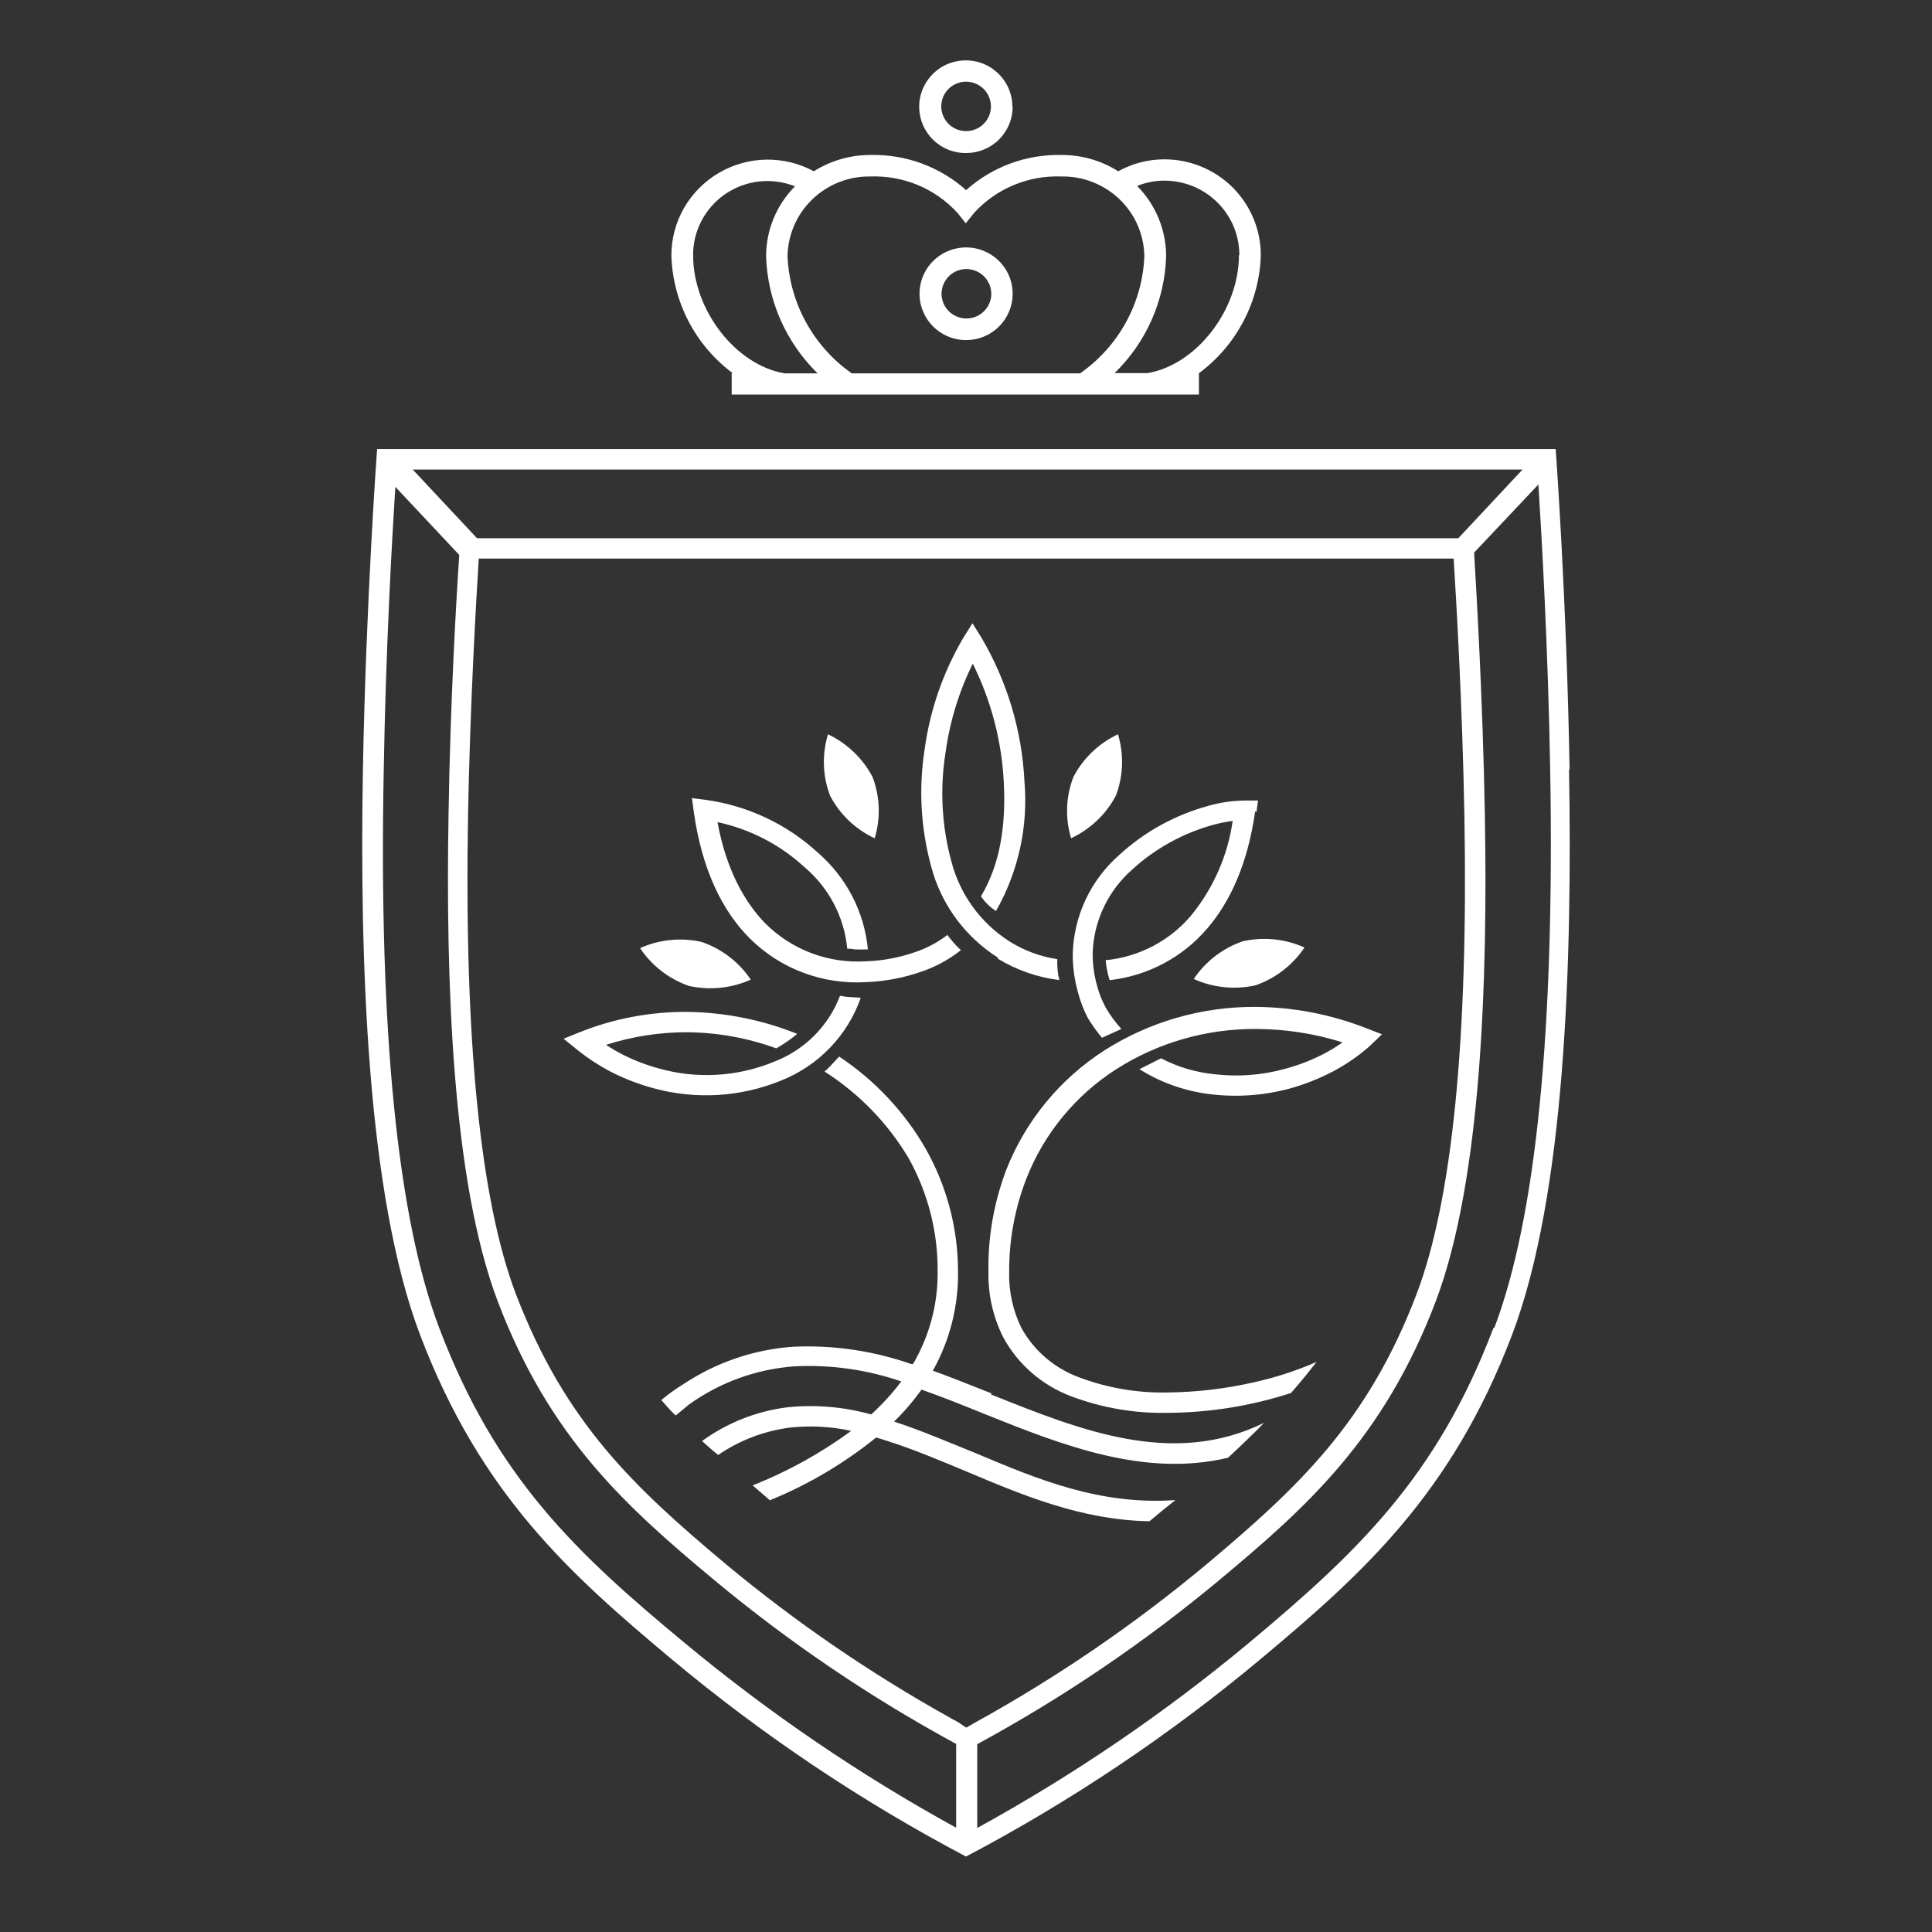 <?xml version="1.0" encoding="UTF-8"?> <svg xmlns="http://www.w3.org/2000/svg" xmlns:xlink="http://www.w3.org/1999/xlink" xmlns:svgjs="http://svgjs.dev/svgjs" version="1.1" width="32" height="32"><rect width="100%" height="100%" fill="#333333" stroke="none"/><svg xmlns="http://www.w3.org/2000/svg" width="32" height="32" viewBox="0 0 32 32" fill="none"><path d="M16.413 1.767C16.412 1.848 16.387 1.927 16.341 1.993C16.296 2.06 16.231 2.112 16.155 2.142C16.08 2.172 15.998 2.179 15.918 2.163C15.839 2.147 15.766 2.107 15.709 2.05C15.652 1.992 15.613 1.919 15.598 1.84C15.582 1.761 15.591 1.679 15.622 1.604C15.653 1.53 15.706 1.466 15.774 1.421C15.841 1.377 15.921 1.353 16.002 1.353C16.111 1.353 16.215 1.397 16.292 1.473C16.369 1.55 16.413 1.654 16.413 1.762V1.767ZM16.768 1.762C16.767 1.61 16.721 1.462 16.635 1.337C16.549 1.211 16.428 1.114 16.287 1.056C16.145 0.999 15.99 0.985 15.841 1.016C15.691 1.046 15.554 1.12 15.447 1.229C15.34 1.337 15.267 1.474 15.238 1.623C15.21 1.772 15.226 1.926 15.285 2.066C15.345 2.206 15.444 2.325 15.572 2.409C15.699 2.492 15.849 2.536 16.002 2.535C16.206 2.535 16.403 2.454 16.547 2.31C16.692 2.166 16.773 1.971 16.773 1.767L16.768 1.762ZM16.419 4.866C16.419 4.947 16.395 5.026 16.349 5.093C16.304 5.16 16.24 5.213 16.165 5.244C16.089 5.275 16.006 5.283 15.927 5.267C15.847 5.251 15.774 5.212 15.716 5.155C15.658 5.098 15.619 5.025 15.603 4.945C15.587 4.866 15.595 4.784 15.627 4.709C15.658 4.634 15.711 4.57 15.778 4.525C15.846 4.48 15.925 4.456 16.007 4.456C16.116 4.457 16.22 4.5 16.298 4.577C16.375 4.653 16.418 4.757 16.419 4.866ZM16.773 4.866C16.773 4.714 16.728 4.565 16.643 4.439C16.559 4.313 16.438 4.215 16.297 4.157C16.156 4.098 16.001 4.083 15.851 4.113C15.701 4.142 15.564 4.216 15.456 4.323C15.348 4.43 15.274 4.567 15.245 4.716C15.215 4.865 15.23 5.019 15.289 5.159C15.347 5.3 15.446 5.419 15.573 5.504C15.7 5.588 15.849 5.633 16.002 5.633C16.206 5.633 16.403 5.552 16.547 5.408C16.692 5.264 16.773 5.069 16.773 4.866ZM20.521 4.223C20.521 5.137 19.811 6.048 19.004 6.18H18.461C18.988 5.668 19.294 4.972 19.315 4.239C19.313 3.805 19.141 3.389 18.834 3.08C18.977 3.022 19.131 2.992 19.286 2.992C19.616 2.992 19.932 3.122 20.165 3.354C20.398 3.585 20.528 3.899 20.528 4.227L20.521 4.223ZM18.954 4.243C18.939 4.626 18.835 5 18.65 5.337C18.466 5.674 18.205 5.963 17.89 6.184H14.108C13.793 5.963 13.533 5.673 13.349 5.336C13.164 5 13.06 4.626 13.044 4.243C13.05 3.888 13.197 3.549 13.454 3.302C13.71 3.055 14.055 2.918 14.412 2.923C14.682 2.913 14.951 2.961 15.201 3.064C15.45 3.168 15.674 3.324 15.856 3.523L15.996 3.699L16.137 3.523C16.319 3.325 16.542 3.168 16.791 3.065C17.04 2.961 17.309 2.913 17.579 2.923C17.757 2.92 17.933 2.951 18.098 3.016C18.264 3.081 18.414 3.177 18.542 3.299C18.67 3.422 18.772 3.568 18.843 3.73C18.913 3.892 18.951 4.066 18.954 4.243ZM13.17 3.084C12.862 3.392 12.689 3.808 12.689 4.243C12.711 4.975 13.017 5.67 13.542 6.184H12.999C12.19 6.051 11.48 5.141 11.48 4.227C11.479 4.026 11.528 3.829 11.622 3.651C11.716 3.474 11.853 3.322 12.02 3.209C12.186 3.097 12.379 3.027 12.579 3.005C12.78 2.984 12.982 3.012 13.17 3.087V3.084ZM20.883 4.227C20.883 3.806 20.715 3.402 20.416 3.104C20.116 2.806 19.71 2.639 19.286 2.639C19.018 2.639 18.755 2.707 18.521 2.837C18.241 2.659 17.916 2.566 17.584 2.567C17.002 2.553 16.435 2.761 16.002 3.149C15.567 2.761 15.001 2.553 14.417 2.567C14.085 2.566 13.76 2.66 13.48 2.837C13.237 2.705 12.964 2.639 12.688 2.644C12.412 2.649 12.142 2.725 11.904 2.865C11.666 3.005 11.469 3.204 11.331 3.442C11.194 3.681 11.121 3.95 11.12 4.225C11.13 4.606 11.227 4.98 11.403 5.319C11.579 5.658 11.83 5.953 12.137 6.182H12.119V6.535H19.858V6.182C20.167 5.953 20.419 5.658 20.597 5.318C20.775 4.978 20.873 4.603 20.883 4.22V4.227ZM24.736 21.995C23.793 24.481 22.459 25.729 20.677 27.219C19.282 28.379 17.778 29.403 16.186 30.277V28.889C17.613 28.114 18.96 27.201 20.205 26.163C21.637 24.968 22.915 23.83 23.779 21.558C24.539 19.557 24.642 16.217 24.594 13.509C24.56 11.558 24.452 9.777 24.416 9.153L25.481 8.024C25.536 8.906 25.642 10.753 25.676 12.754C25.752 17.071 25.44 20.178 24.75 21.995H24.736ZM25.218 7.777L24.154 8.915H7.901L6.836 7.777H25.218ZM6.542 8.057L7.607 9.192C7.562 9.85 7.458 11.595 7.429 13.505C7.383 16.214 7.484 19.553 8.244 21.554C9.106 23.827 10.385 24.965 11.816 26.159C13.062 27.197 14.409 28.11 15.837 28.885V30.273C14.245 29.399 12.741 28.375 11.345 27.216C9.55 25.729 8.217 24.481 7.275 21.995C6.584 20.178 6.272 17.071 6.356 12.754C6.389 10.781 6.49 8.962 6.549 8.061L6.542 8.057ZM15.867 28.523L15.801 28.488L15.732 28.449C14.418 27.717 13.175 26.866 12.02 25.905C10.495 24.628 9.358 23.558 8.545 21.434C7.953 19.878 7.688 17.216 7.752 13.514C7.786 11.656 7.887 9.938 7.93 9.252H24.077C24.12 9.938 24.221 11.656 24.255 13.512C24.32 17.218 24.054 19.882 23.462 21.436C22.656 23.553 21.51 24.629 19.987 25.907C18.8 26.898 17.52 27.774 16.165 28.523L16.081 28.571L16.005 28.615L15.867 28.523ZM25.997 12.745C25.949 9.922 25.767 7.438 25.767 7.438H6.246C6.246 7.438 6.063 9.92 6.011 12.748C5.956 15.901 6.075 19.786 6.959 22.113C7.965 24.76 9.452 26.081 11.117 27.475C12.623 28.734 14.258 29.831 15.996 30.748H16.005C17.743 29.831 19.379 28.734 20.885 27.475C22.549 26.081 24.037 24.76 25.043 22.113C25.93 19.786 26.043 15.901 25.988 12.748" fill="white"></path><path d="M16.42 23.078C16.094 22.949 15.775 22.82 15.451 22.703C15.731 22.203 15.874 21.639 15.868 21.068C15.869 20.352 15.684 19.649 15.331 19.024C14.979 18.414 14.489 17.892 13.899 17.5C13.857 17.543 13.802 17.607 13.743 17.667C13.716 17.695 13.687 17.723 13.657 17.748C14.229 18.113 14.707 18.606 15.052 19.187C15.372 19.763 15.537 20.411 15.53 21.068C15.535 21.603 15.394 22.13 15.122 22.593H15.093C14.462 22.372 13.792 22.274 13.123 22.307C12.477 22.355 11.855 22.569 11.318 22.927C11.19 23.005 11.068 23.093 10.953 23.189C11.026 23.274 11.107 23.366 11.191 23.445C11.28 23.375 11.39 23.281 11.404 23.269C11.916 22.899 12.522 22.678 13.154 22.631C13.756 22.6 14.359 22.685 14.928 22.881C14.819 23.027 14.699 23.165 14.57 23.293C14.524 23.339 14.479 23.384 14.43 23.428C13.98 23.302 13.509 23.261 13.043 23.309C12.53 23.373 12.043 23.566 11.628 23.868L11.793 24.015L11.895 24.099C12.249 23.856 12.658 23.7 13.086 23.645C13.424 23.609 13.767 23.627 14.099 23.7C13.596 24.069 13.047 24.373 12.466 24.603L12.752 24.849C13.387 24.59 13.98 24.239 14.511 23.81C14.575 23.827 14.638 23.847 14.701 23.868C15.147 24.011 15.578 24.193 16.008 24.373C16.962 24.775 17.919 25.176 19.038 25.197C19.138 25.118 19.245 25.02 19.357 24.936L19.468 24.846C18.214 24.934 17.183 24.501 16.144 24.062C15.705 23.886 15.267 23.695 14.808 23.546C14.976 23.383 15.128 23.206 15.263 23.016C15.601 23.136 15.944 23.272 16.287 23.412C17.605 23.942 18.955 24.473 20.34 24.145C20.574 23.926 20.769 23.741 20.936 23.567C19.426 24.305 17.901 23.693 16.416 23.097L16.42 23.078ZM11.374 16.76C10.766 16.757 10.164 16.872 9.601 17.097L9.334 17.205L9.554 17.382C9.737 17.53 9.935 17.659 10.145 17.766C10.359 17.873 10.583 17.959 10.815 18.022C11.518 18.217 12.267 18.173 12.941 17.896C13.246 17.774 13.522 17.589 13.749 17.352C13.976 17.116 14.149 16.834 14.257 16.526L14.078 16.514C14.022 16.514 13.963 16.5 13.913 16.493C13.819 16.742 13.672 16.969 13.482 17.158C13.292 17.347 13.063 17.494 12.812 17.589C12.21 17.836 11.54 17.874 10.913 17.697C10.707 17.641 10.507 17.565 10.317 17.469C10.221 17.42 10.128 17.365 10.038 17.306C10.472 17.167 10.926 17.096 11.383 17.097C11.886 17.102 12.386 17.192 12.858 17.364C12.894 17.343 12.941 17.317 12.996 17.279C13.068 17.232 13.138 17.18 13.204 17.124C12.622 16.89 12.001 16.767 11.374 16.76ZM11.623 15.602C11.28 15.524 10.921 15.56 10.602 15.704C10.795 15.995 11.079 16.214 11.411 16.33C11.755 16.406 12.115 16.369 12.435 16.226C12.241 15.936 11.955 15.716 11.623 15.602ZM14.488 13.884C14.588 13.55 14.576 13.194 14.452 12.869C14.29 12.561 14.031 12.313 13.714 12.162C13.613 12.495 13.624 12.852 13.748 13.178C13.909 13.488 14.169 13.736 14.488 13.885V13.884ZM15.705 15.476C15.538 15.606 15.35 15.707 15.148 15.773C14.891 15.862 14.622 15.912 14.35 15.922C14.043 15.942 13.735 15.897 13.447 15.79C13.159 15.682 12.898 15.515 12.681 15.3C12.323 14.934 12.025 14.387 11.884 13.617C12.42 13.732 12.915 13.987 13.316 14.355C13.726 14.698 13.983 15.185 14.033 15.713C14.069 15.713 14.106 15.713 14.142 15.724C14.22 15.728 14.297 15.728 14.375 15.724C14.316 15.102 14.017 14.527 13.54 14.117C13.026 13.646 12.377 13.342 11.682 13.247L11.461 13.219L11.49 13.438C11.626 14.414 11.97 15.095 12.419 15.543C12.67 15.793 12.972 15.987 13.304 16.111C13.637 16.236 13.993 16.289 14.348 16.267C14.653 16.255 14.955 16.199 15.243 16.1C15.488 16.019 15.716 15.896 15.917 15.736L15.879 15.703C15.81 15.634 15.747 15.561 15.689 15.483L15.705 15.476ZM16.527 15.879C16.837 16.067 17.183 16.188 17.543 16.233C17.543 16.215 17.543 16.191 17.53 16.166C17.515 16.073 17.509 15.98 17.512 15.886C17.227 15.844 16.955 15.742 16.713 15.588C16.239 15.283 15.899 14.813 15.759 14.272C15.598 13.684 15.565 13.068 15.661 12.466C15.731 11.954 15.883 11.456 16.112 10.992C16.417 11.606 16.592 12.275 16.626 12.959C16.662 13.652 16.572 14.306 16.248 14.845C16.313 14.943 16.398 15.026 16.497 15.089C16.868 14.436 17.032 13.688 16.968 12.941C16.927 12.101 16.681 11.282 16.252 10.555L16.107 10.323L15.961 10.555C15.624 11.125 15.404 11.756 15.315 12.411C15.213 13.06 15.251 13.722 15.424 14.355C15.588 14.977 15.982 15.514 16.529 15.862L16.527 15.879ZM18.483 13.178C18.606 12.852 18.618 12.495 18.517 12.162C18.199 12.312 17.94 12.56 17.779 12.869C17.653 13.194 17.64 13.55 17.741 13.884C18.06 13.734 18.321 13.486 18.483 13.177V13.178ZM20.811 13.449L20.837 13.259H20.633C20.423 13.26 20.214 13.29 20.012 13.348C19.462 13.498 18.956 13.777 18.538 14.161C18.304 14.367 18.114 14.618 17.982 14.899C17.85 15.18 17.777 15.485 17.768 15.794V15.821C17.769 16.028 17.798 16.235 17.854 16.434C17.893 16.582 17.947 16.725 18.017 16.86C18.087 16.975 18.166 17.085 18.252 17.189L18.574 17.043C18.475 16.934 18.388 16.816 18.314 16.689C18.254 16.577 18.206 16.458 18.173 16.335C18.122 16.157 18.097 15.973 18.098 15.787C18.106 15.523 18.169 15.263 18.283 15.024C18.397 14.785 18.559 14.571 18.76 14.396C19.139 14.051 19.595 13.8 20.091 13.663C20.198 13.633 20.306 13.611 20.417 13.597C20.335 14.171 20.097 14.712 19.729 15.163C19.374 15.584 18.865 15.85 18.313 15.904C18.323 16.016 18.345 16.127 18.379 16.235C19.006 16.164 19.582 15.86 19.991 15.384C20.375 14.939 20.667 14.306 20.789 13.44L20.811 13.449ZM21.606 15.694C21.286 15.549 20.926 15.513 20.583 15.591C20.251 15.706 19.966 15.925 19.772 16.215C20.093 16.36 20.453 16.396 20.796 16.32C21.128 16.204 21.412 15.984 21.606 15.694ZM22.89 17.131L22.63 17.03C22.044 16.801 21.421 16.681 20.791 16.677C19.906 16.673 19.039 16.923 18.295 17.396C17.555 17.871 16.986 18.564 16.667 19.376C16.462 19.917 16.361 20.491 16.372 21.068C16.364 21.443 16.448 21.815 16.617 22.151C16.862 22.601 17.263 22.948 17.747 23.129C18.254 23.319 18.793 23.412 19.335 23.401C20.031 23.398 20.723 23.287 21.384 23.072L21.418 23.032C21.573 22.855 21.702 22.692 21.806 22.558C21.472 22.704 21.123 22.817 20.766 22.896C20.296 23.003 19.816 23.059 19.333 23.064C18.836 23.074 18.341 22.989 17.876 22.814C17.467 22.664 17.127 22.373 16.918 21.996C16.776 21.707 16.707 21.389 16.715 21.068C16.712 20.539 16.809 20.015 17 19.521C17.292 18.776 17.814 18.14 18.494 17.706C19.182 17.268 19.985 17.038 20.803 17.043C21.29 17.044 21.773 17.119 22.236 17.265C22.138 17.335 22.035 17.398 21.928 17.454C21.72 17.562 21.501 17.646 21.274 17.706C20.901 17.808 20.511 17.838 20.127 17.794C19.813 17.764 19.509 17.674 19.231 17.529L18.873 17.709C19.239 17.939 19.654 18.082 20.085 18.128C20.211 18.142 20.337 18.149 20.463 18.149C20.766 18.149 21.067 18.109 21.358 18.031C21.607 17.962 21.847 17.867 22.075 17.748C22.294 17.633 22.498 17.492 22.684 17.329L22.89 17.131Z" fill="white"></path></svg><style>@media (prefers-color-scheme: light) { :root { filter: contrast(1) brightness(0.1); } } @media (prefers-color-scheme: dark) { :root { filter: contrast(0.385) brightness(4.5); } } </style></svg> 
